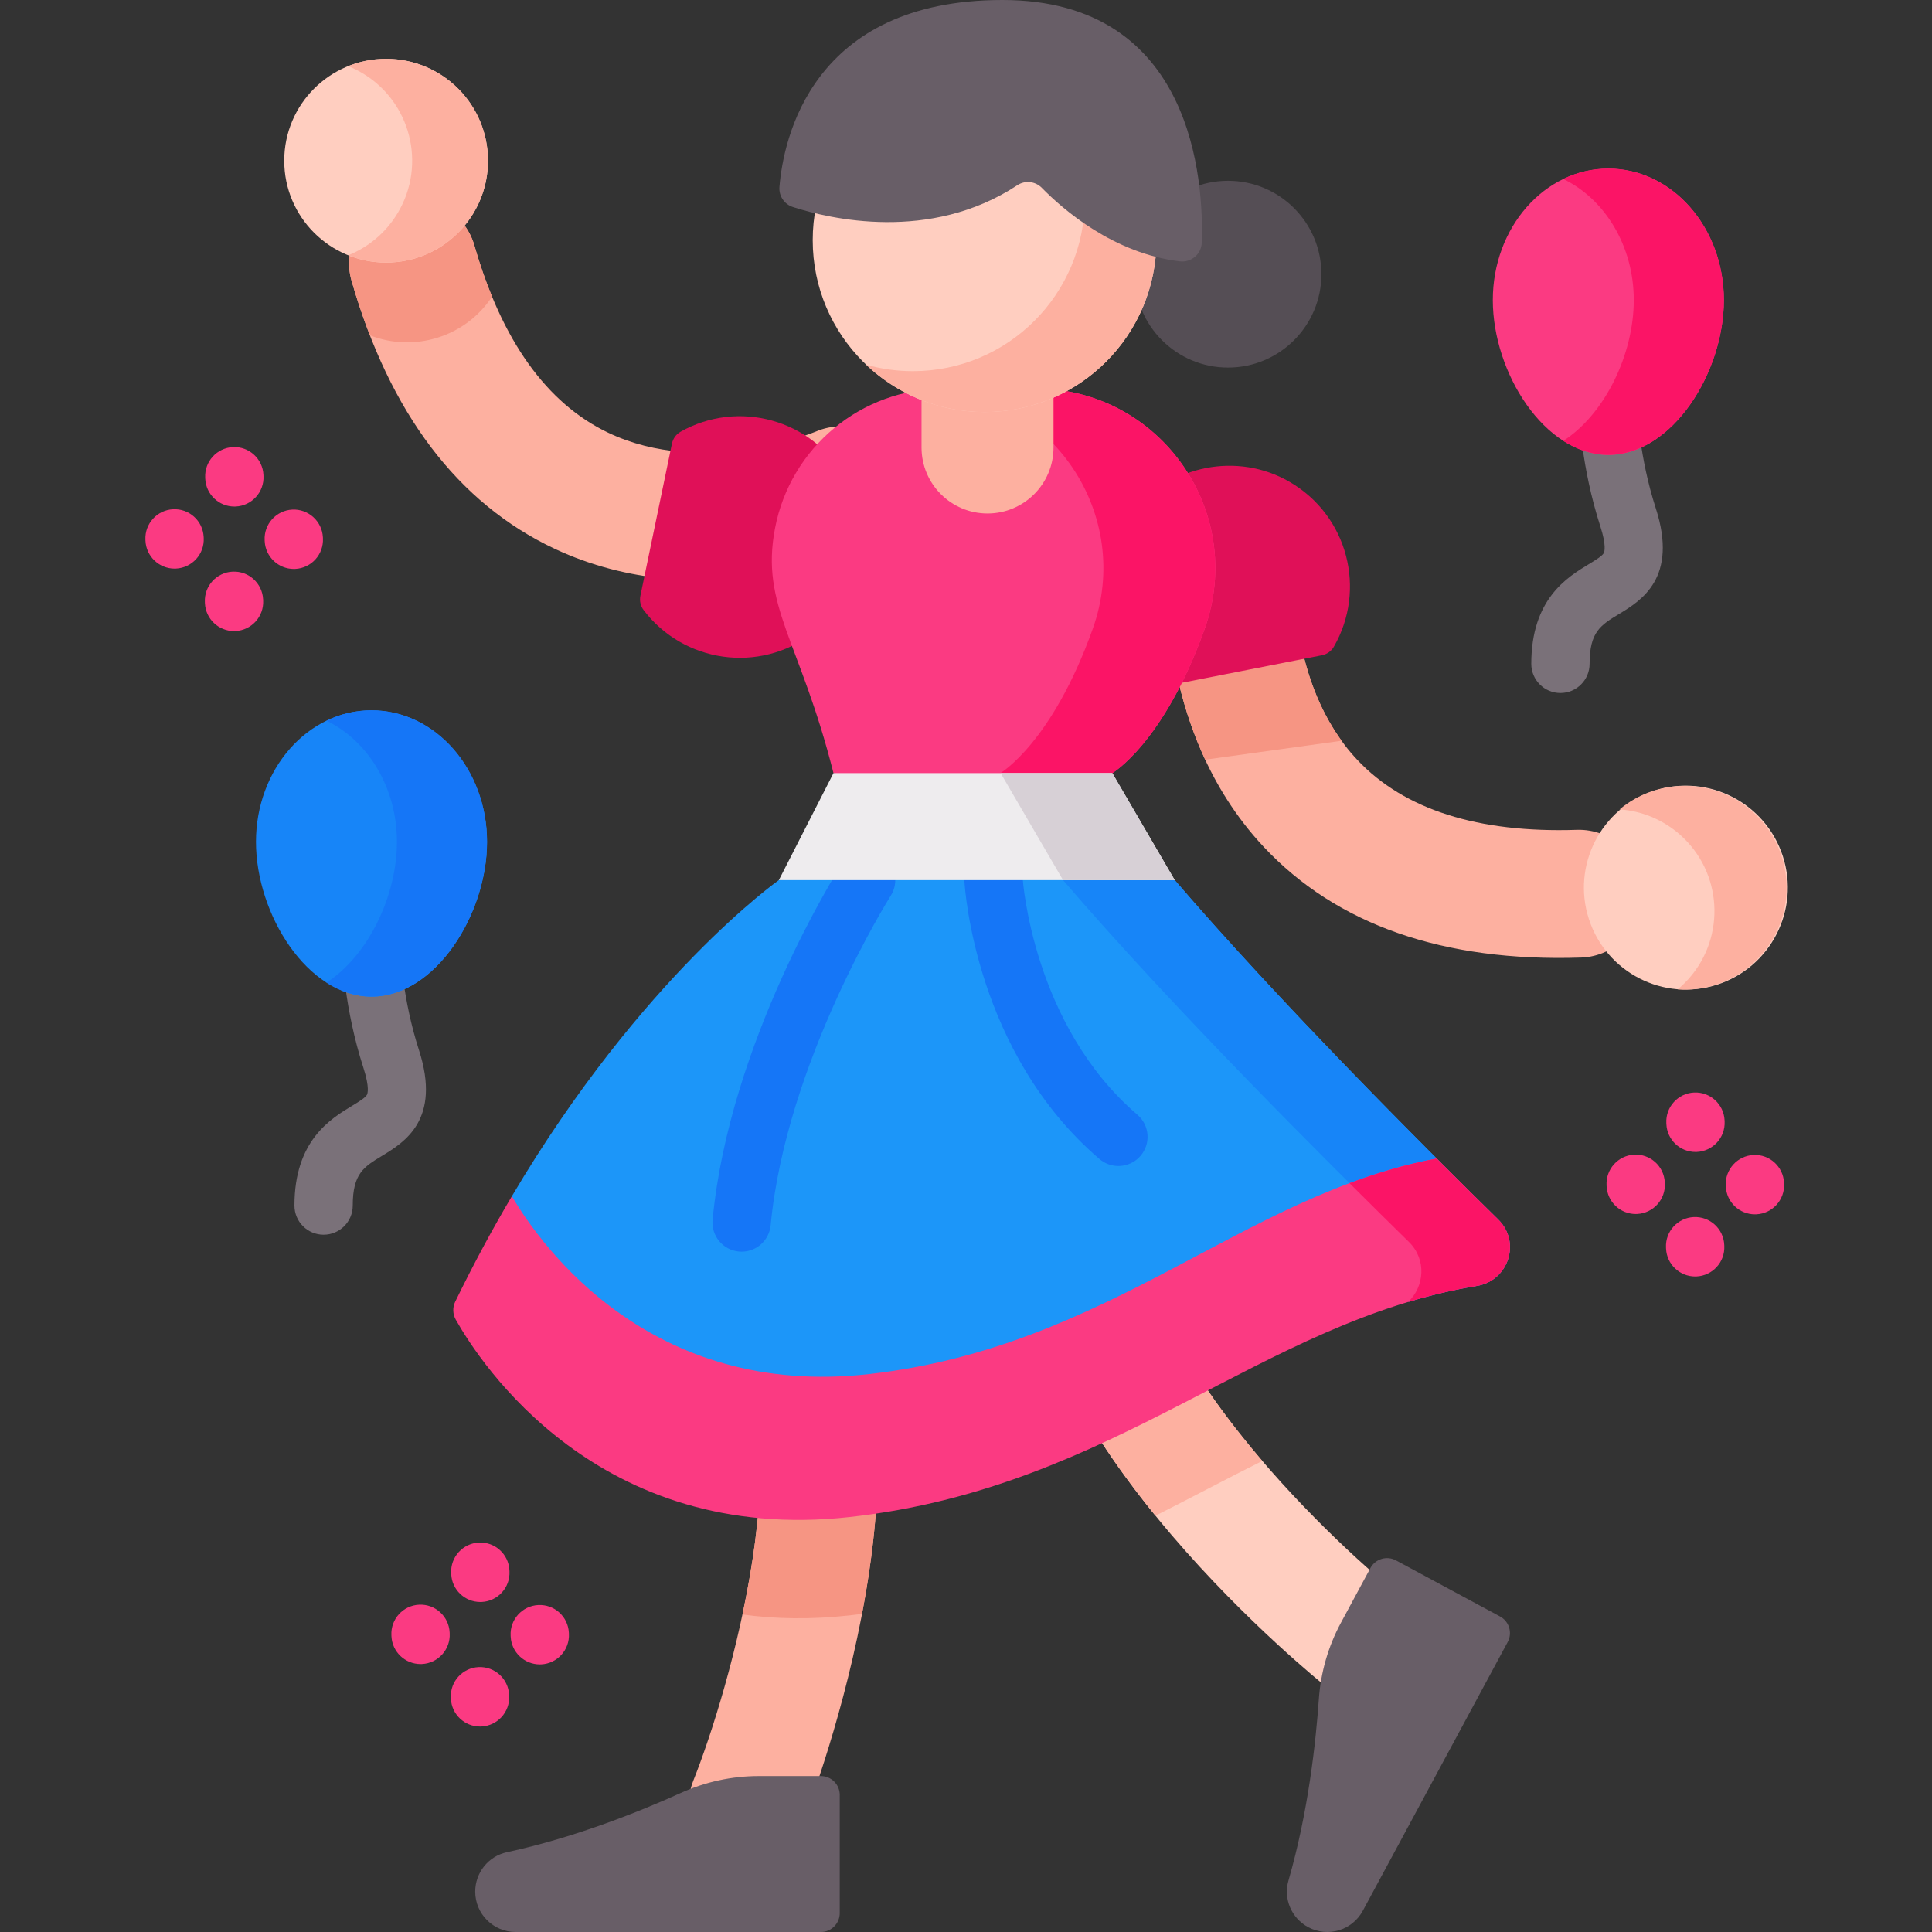 <svg id="Capa_1" enable-background="new 0 0 512 512" height="512" viewBox="0 0 512 512" width="512" xmlns="http://www.w3.org/2000/svg"><rect x="0" y="0" width="512" height="512" fill="#333333" stroke="none"/><g><g><circle cx="325.435" cy="72.661" fill="#554e55" r="24.752"/></g><g><path d="m413.532 183.651c-4.268 0-7.726-3.459-7.726-7.726 0-17.18 9.523-22.951 15.213-26.399 1.77-1.072 3.599-2.181 4.009-2.981.14-.272.75-1.888-.927-7.073-5.149-15.928-5.582-29.822-5.599-30.406-.117-4.266 3.246-7.818 7.512-7.934.072-.002.144-.003.215-.003 4.167 0 7.601 3.318 7.719 7.509.009.287.45 12.454 4.856 26.081 5.972 18.478-3.887 24.452-9.778 28.022-4.845 2.936-7.77 4.708-7.77 13.184.002 4.267-3.457 7.726-7.724 7.726z" fill="#7a7179"/><g><path d="m456.841 79.527c0 19.245-13.707 41.027-30.615 41.027s-30.615-21.782-30.615-41.027 13.707-34.846 30.615-34.846 30.615 15.601 30.615 34.846z" fill="#fb3a82"/><path d="m456.845 79.531c0 19.244-13.712 41.022-30.617 41.022-4.234 0-8.272-1.37-11.94-3.719 10.971-7.036 18.677-22.88 18.677-37.303s-7.706-26.805-18.677-32.1c3.668-1.772 7.706-2.75 11.94-2.75 16.905-.001 30.617 15.606 30.617 34.85z" fill="#fb1466"/></g></g><g><path d="m85.758 327.212c-4.268 0-7.726-3.459-7.726-7.726 0-17.179 9.523-22.95 15.213-26.398 1.769-1.072 3.598-2.181 4.008-2.98.14-.272.749-1.889-.927-7.073-5.148-15.929-5.581-29.822-5.598-30.406-.117-4.265 3.246-7.818 7.512-7.934 4.302-.107 7.815 3.243 7.935 7.506.01.291.451 12.456 4.855 26.081 5.972 18.477-3.886 24.452-9.778 28.022-4.844 2.936-7.769 4.708-7.769 13.183.001 4.266-3.457 7.725-7.725 7.725z" fill="#7a7179"/><g fill="#fb3a82"><path d="m62.106 134.239c-4.104 0-7.521-3.229-7.712-7.371l-.014-.306c-.196-4.263 3.101-7.877 7.363-8.074 4.263-.202 7.877 3.101 8.073 7.363l.014.306c.196 4.263-3.101 7.877-7.363 8.074-.12.005-.241.008-.361.008z"/><path d="m62.02 167.24c-4.104 0-7.521-3.229-7.712-7.371l-.014-.306c-.196-4.263 3.101-7.877 7.363-8.074 4.278-.197 7.876 3.101 8.073 7.363l.014.306c.196 4.263-3.101 7.877-7.363 8.074-.121.006-.242.008-.361.008z"/><path d="m77.86 150.775c-4.08 0-7.491-3.197-7.708-7.319l-.015-.286c-.225-4.262 3.047-7.898 7.309-8.123 4.224-.225 7.896 3.047 8.122 7.309l.015.286c.225 4.262-3.047 7.898-7.309 8.123-.139.007-.277.01-.414.01z"/><path d="m46.265 150.685c-4.093 0-7.508-3.214-7.711-7.347l-.014-.286c-.209-4.262 3.075-7.887 7.338-8.097 4.262-.217 7.887 3.075 8.097 7.337l.014.286c.209 4.262-3.075 7.887-7.338 8.097-.129.007-.258.01-.386.01z"/></g><g><path d="m129.067 223.088c0 19.245-13.707 41.027-30.615 41.027s-30.615-21.782-30.615-41.027 13.707-34.846 30.615-34.846 30.615 15.602 30.615 34.846z" fill="#1785f8"/><path d="m129.071 223.092c0 19.244-13.712 41.022-30.617 41.022-4.234 0-8.272-1.37-11.94-3.719 10.971-7.036 18.677-22.88 18.677-37.303s-7.706-26.805-18.677-32.1c3.668-1.772 7.706-2.751 11.94-2.751 16.905 0 30.617 15.607 30.617 34.851z" fill="#1576f7"/></g></g><g><g><g><g><g><path d="m200.84 493.01c-2.752.486-5.667.237-8.454-.876-7.966-3.182-11.847-12.218-8.67-20.185 9.512-23.904 29.637-92.594 8.802-122.959-4.855-7.076-3.055-16.749 4.021-21.605 7.074-4.855 16.749-3.056 21.605 4.021 14.953 21.792 18.376 54.42 10.172 96.978-5.781 29.985-15.331 54.073-15.735 55.084-2.071 5.183-6.621 8.637-11.741 9.542z" fill="#fdb0a0"/></g><path d="m230.365 390.212c.762-.082 1.514-.175 2.266-.278-.196 11.548-1.597 24.137-4.193 37.766-1.082.144-2.163.268-3.255.391-10.312 1.143-19.769.958-28.423-.237 2.648-12.434 4.595-25.734 4.832-38.282 8.653 1.474 18.234 1.835 28.773.64z" fill="#f69583"/></g><g><g><g><path d="m180.438 475.142c-10.23 4.633-27.68 11.742-46.115 15.717-4.905 1.057-8.386 5.425-8.386 10.443 0 5.909 4.79 10.698 10.698 10.698h80.905c2.762 0 5.001-2.239 5.001-5.001v-31.324c0-2.762-2.239-5.001-5.001-5.001h-16.483c-7.114-.001-14.138 1.533-20.619 4.468z" fill="#685e67"/></g></g></g></g><g><g><g><path d="m366.371 449.489c2.633-.937 5.044-2.594 6.917-4.939 5.354-6.703 4.263-16.476-2.436-21.833-20.081-16.082-71.518-65.857-68.407-102.552.725-8.551-5.62-16.071-14.171-16.796-8.549-.725-16.072 5.619-16.796 14.171-2.233 26.334 10.913 56.392 39.074 89.339 19.842 23.212 40.046 39.436 40.897 40.115 4.361 3.483 10.023 4.238 14.922 2.495z" fill="#ffcec0"/></g><path d="m334.527 387.163c-9.354 4.667-18.677 9.663-28.32 14.515-7.695-9.457-14.134-18.677-19.305-27.619 9.694-4.347 18.863-9.138 27.846-13.897 5.572 9.343 12.526 18.543 19.779 27.001z" fill="#fdb0a0"/></g><g><g><g><path d="m349.503 450.33c-.776 11.204-2.798 29.937-8.048 48.05-1.397 4.819.796 9.956 5.212 12.337 5.201 2.804 11.69.86 14.494-4.341l38.391-71.216c1.311-2.431.402-5.465-2.029-6.776l-27.573-14.864c-2.431-1.311-5.465-.402-6.776 2.029l-7.821 14.509c-3.376 6.263-5.359 13.174-5.85 20.272z" fill="#685e67"/></g></g></g></g></g><g><g><g><path d="m309.751 143.649c1.861-8.207 9.585-13.935 18.177-13.085 9.283.917 16.071 9.168 15.192 18.446-.053.629-2.522 32.156 16.645 52.432 12.4 13.118 31.949 19.334 58.103 18.475 9.347-.307 17.173 7.022 17.48 16.369.304 9.347-7.022 17.173-16.368 17.48-36.447 1.196-64.743-8.678-84.099-29.35-29.73-31.751-25.658-76.767-25.47-78.667.071-.715.185-1.417.34-2.1z" fill="#fdb0a0"/></g><g><path d="m355.536 196.309c-14.538-20.055-12.464-46.721-12.415-47.299.878-9.278-5.909-17.529-15.192-18.446-8.592-.85-16.316 4.877-18.177 13.085-.155.683-.27 1.385-.34 2.101-.145 1.468-2.591 28.646 9.986 55.573z" fill="#f69583"/></g><g><ellipse cx="446.469" cy="235.259" fill="#ffcec0" rx="27" ry="27" transform="matrix(.952 -.308 .308 .952 -50.726 148.778)"/><path d="m464.32 215c-10.136-8.925-25.068-8.88-35.118-.499 5.715.39 11.363 2.601 15.994 6.682 11.193 9.856 12.266 26.923 2.407 38.106-.94 1.06-1.939 2.029-2.989 2.906 8.093.546 16.335-2.537 22.112-9.089 9.86-11.184 8.778-28.247-2.406-38.106z" fill="#fdb0a0"/></g></g><g><path d="m353.473 171.409c8.727-15.096 3.79-34.779-11.809-43.764-13.709-7.896-31.453-4.411-41.157 8.084-11.042 14.218-8.167 34.306 5.622 44.979 1.073.83 2.461 1.142 3.792.881l40.375-7.93c1.33-.261 2.498-1.075 3.177-2.25z" fill="#e01058"/></g></g><g><path d="m380.73 307.01-1.84 20.2c-18.84 0-90.64 53.71-160.94 53.71-57.99 0-82.64-38.18-82.64-38.18l.34-25.72s0 0-.01.01c34.42-58.19 70.76-83.79 70.76-83.79l47.306-6 57.614 6c21.22 24.71 48.43 52.77 69.41 73.77z" fill="#1c96f9"/></g><path d="m196.548 331.702c-.244 0-.49-.012-.738-.035-4.247-.402-7.365-4.173-6.963-8.421 4.458-47.014 32.954-92.248 34.165-94.151 2.292-3.6 7.066-4.661 10.667-2.37 3.599 2.29 4.66 7.064 2.371 10.663-.277.436-27.719 44.069-31.819 87.316-.379 4.001-3.745 6.998-7.683 6.998z" fill="#1576f7"/><path d="m296.386 309.004c-1.778 0-3.564-.61-5.021-1.857-32.846-28.12-35.667-71.628-35.772-73.466-.24-4.261 3.017-7.909 7.278-8.15 4.248-.252 7.903 3.012 8.15 7.267.038.593 2.73 38.929 30.394 62.612 3.241 2.775 3.62 7.652.844 10.894-1.528 1.783-3.694 2.7-5.873 2.7z" fill="#1576f7"/><g><path d="m391.413 340.774c-6.295 1.04-12.362 2.493-18.255 4.275 4.306-4.028 4.996-11.239.216-15.927-22.468-22.066-62.501-61.945-91.655-95.879h29.597c27.351 31.833 64.644 69.249 85.732 89.945 6.058 5.955 2.74 16.205-5.635 17.586z" fill="#1785f8"/></g><g><path d="m391.415 340.77c-57.381 9.462-95.611 53.441-166.228 61.259-66.657 7.383-97.948-40.825-104.401-52.304-.827-1.468-.889-3.247-.145-4.767 4.881-10.041 9.917-19.348 15.004-27.941 7.931 13.443 36.762 53.679 94.722 47.123 63.906-7.249 98.93-47.464 150.365-57.122 6.06 6.06 11.592 11.54 16.318 16.173 6.06 5.946 2.741 16.204-5.635 17.579z" fill="#fb3a82"/><g><path d="m391.413 340.774c-6.295 1.04-12.352 2.493-18.245 4.265 4.296-4.028 4.986-11.229.206-15.916-4.595-4.512-9.921-9.766-15.741-15.566 7.407-2.771 15.051-5.027 23.097-6.542 6.068 6.068 11.6 11.548 16.318 16.174 6.058 5.944 2.74 16.204-5.635 17.585z" fill="#fb1466"/></g></g><g><g><g><path d="m231.555 144.482c7.237-4.296 10.31-13.408 6.858-21.321-3.729-8.551-13.668-12.47-22.226-8.78-.582.244-29.82 12.293-55.01.294-16.297-7.763-28.226-24.451-35.455-49.6-2.584-8.988-11.965-14.179-20.953-11.596-8.988 2.586-14.179 11.965-11.596 20.953 10.076 35.047 28.177 58.932 53.801 70.989 39.358 18.519 80.937.794 82.688.031.658-.287 1.29-.612 1.893-.97z" fill="#fdb0a0"/></g><g><path d="m130.403 78.621c-7.083 10.723-20.661 14.849-32.377 10.237-1.789-4.581-3.402-9.389-4.85-14.425-2.585-8.986 2.606-18.365 11.592-20.95s18.365 2.606 20.95 11.592c1.387 4.829 2.948 9.348 4.685 13.546z" fill="#f69583"/></g><g><circle cx="102.325" cy="42.582" fill="#ffcec0" r="27"/><path d="m125.543 56.366c-6.898 11.61-21.12 16.162-33.261 11.279 5.318-2.129 10.011-5.971 13.162-11.279 7.617-12.822 3.388-29.391-9.434-36.998-1.221-.719-2.47-1.334-3.738-1.845 7.532-3.009 16.323-2.612 23.836 1.845 12.823 7.608 17.043 24.176 9.435 36.998z" fill="#fdb0a0"/></g></g><g><path d="m180.354 114.42c15.186-8.569 34.817-3.425 43.638 12.268 7.752 13.791 4.081 31.498-8.516 41.07-14.333 10.892-34.39 7.806-44.918-6.094-.819-1.081-1.117-2.473-.841-3.801l8.354-40.289c.275-1.328 1.102-2.487 2.283-3.154z" fill="#e01058"/></g></g><path d="m205.374 140.063c-3.893 20.513 6.649 29.686 15.505 64.816l37.141 6 36.75-6s13.653-7.95 24.478-38.23c11.088-31.015-11.839-63.664-44.777-63.664h-24.355c-21.889.001-40.661 15.573-44.742 37.078z" fill="#fb3a82"/><path d="m319.249 166.652c-10.827 30.277-24.477 38.23-24.477 38.23h-29.659s13.65-7.953 24.477-38.23c10.776-30.153-10.59-61.852-42.062-63.593.855-.051 1.721-.072 2.586-.072h24.354c32.944 0 55.866 32.647 44.781 63.665z" fill="#fb1466"/><path d="m294.77 204.881 16.545 28.364h-104.913l14.477-28.364z" fill="#eeecee"/><path d="m311.317 233.243h-29.598l-16.544-28.361h29.597z" fill="#d7d0d6"/><g><g><path d="m261.703 136.077c-9.659 0-17.489-7.83-17.489-17.489v-22.603h34.978v22.603c0 9.659-7.83 17.489-17.489 17.489z" fill="#fdb0a0"/></g><g><g><g><circle cx="260.924" cy="63.647" fill="#ffcec0" r="45.546"/></g><g><path d="m306.465 63.648c0 25.159-20.382 45.551-45.541 45.551-12.171 0-23.225-4.777-31.394-12.543 3.95 1.106 8.107 1.706 12.409 1.706 25.149 0 45.541-20.392 45.541-45.541 0-12.998-5.439-24.725-14.177-33.018 19.14 5.387 33.162 22.977 33.162 43.845z" fill="#fdb0a0"/></g></g></g></g><g><path d="m210.117 54.86c9.646 3.111 36.352 9.48 59.495-5.782 2.048-1.35 4.77-1.045 6.487.707 5.646 5.763 19.008 17.391 36.576 19.477 3.011.358 5.702-1.915 5.803-4.946.538-16.222-2.138-64.316-52.819-64.316-50.738 0-58.066 37.077-59.097 49.514-.199 2.396 1.267 4.608 3.555 5.346z" fill="#685e67"/></g></g><g fill="#fb3a82"><g><path d="m449.319 305.279c-4.104 0-7.521-3.229-7.712-7.371l-.014-.306c-.196-4.263 3.101-7.877 7.363-8.074 4.247-.196 7.876 3.101 8.073 7.363l.014.306c.196 4.263-3.101 7.877-7.363 8.074-.12.005-.241.008-.361.008z"/><path d="m449.233 338.281c-4.104 0-7.521-3.229-7.712-7.371l-.014-.306c-.196-4.263 3.101-7.877 7.363-8.074 4.264-.192 7.877 3.101 8.073 7.363l.014.306c.196 4.263-3.101 7.877-7.363 8.074-.121.005-.241.008-.361.008z"/><path d="m465.074 321.815c-4.094 0-7.508-3.214-7.711-7.347l-.014-.287c-.209-4.262 3.076-7.887 7.338-8.096 4.262-.218 7.887 3.075 8.097 7.338l.014.287c.209 4.262-3.076 7.887-7.338 8.096-.13.006-.258.009-.386.009z"/><path d="m433.478 321.725c-4.08 0-7.492-3.197-7.708-7.32l-.015-.287c-.224-4.261 3.048-7.897 7.309-8.122 4.272-.221 7.898 3.048 8.122 7.31l.015.287c.224 4.261-3.048 7.897-7.309 8.122-.139.006-.277.01-.414.01z"/></g><g><path d="m127.292 424.545c-4.104 0-7.521-3.229-7.712-7.371l-.014-.306c-.196-4.263 3.101-7.877 7.363-8.074 4.272-.197 7.877 3.101 8.073 7.363l.014.306c.196 4.263-3.101 7.877-7.363 8.074-.12.005-.241.008-.361.008z"/><path d="m127.206 457.547c-4.104 0-7.521-3.229-7.712-7.371l-.014-.306c-.196-4.263 3.101-7.877 7.363-8.074 4.252-.193 7.876 3.101 8.073 7.363l.014.306c.196 4.263-3.101 7.877-7.363 8.074-.121.005-.242.008-.361.008z"/><path d="m143.046 441.081c-4.08 0-7.492-3.197-7.708-7.32l-.015-.287c-.224-4.261 3.048-7.897 7.309-8.122 4.269-.222 7.898 3.048 8.122 7.31l.015.287c.224 4.261-3.048 7.897-7.309 8.122-.14.007-.277.01-.414.01z"/><path d="m111.451 440.991c-4.094 0-7.508-3.214-7.711-7.347l-.014-.287c-.209-4.262 3.076-7.887 7.338-8.096 4.257-.215 7.886 3.076 8.097 7.338l.014.287c.209 4.262-3.076 7.887-7.338 8.096-.129.006-.258.009-.386.009z"/></g></g></g></svg>